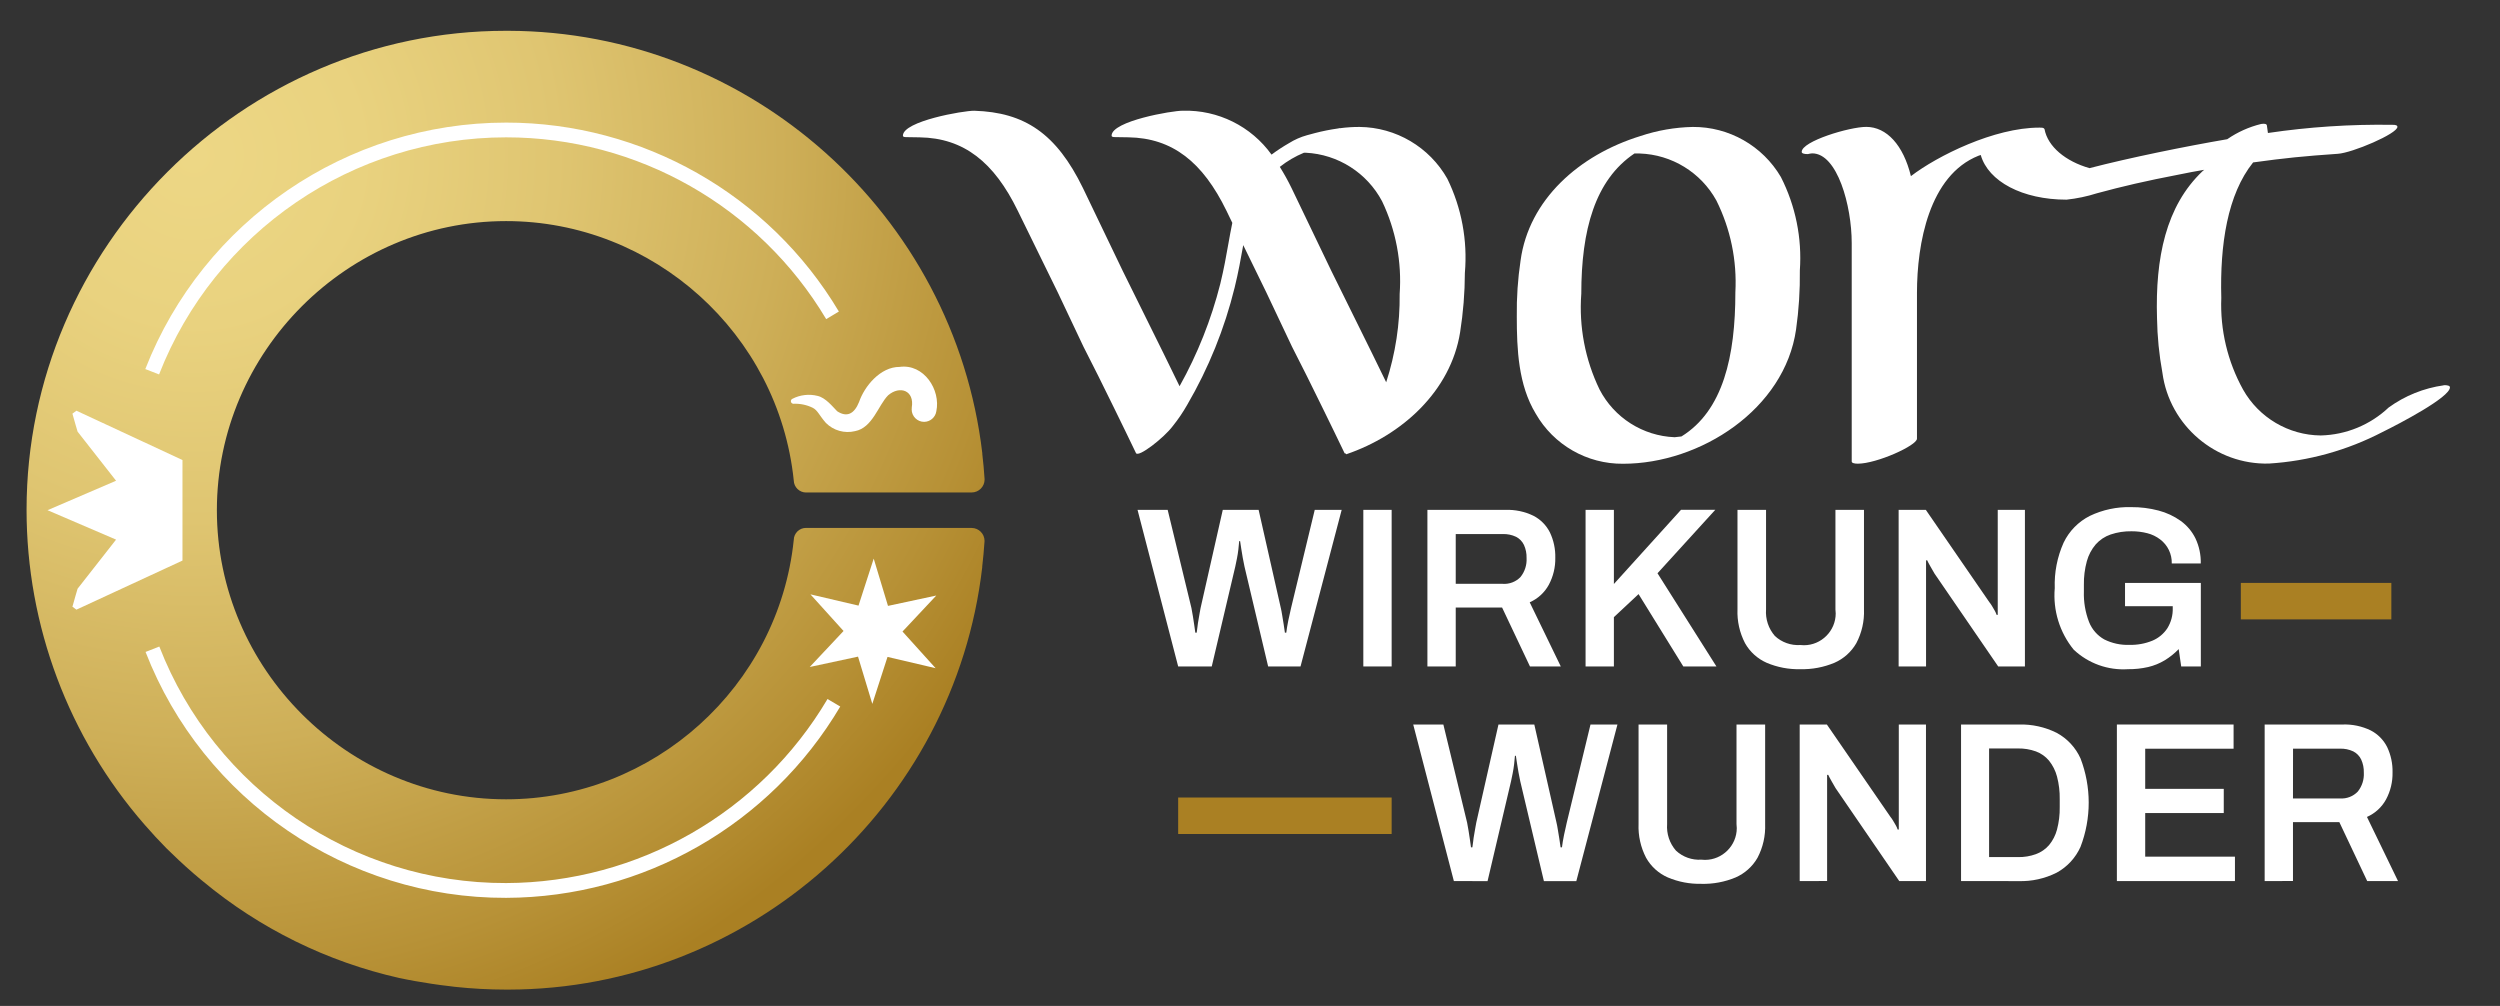<?xml version="1.0" encoding="UTF-8" standalone="no"?>
<!DOCTYPE svg PUBLIC "-//W3C//DTD SVG 1.1//EN" "http://www.w3.org/Graphics/SVG/1.1/DTD/svg11.dtd">
<svg width="100%" height="100%" viewBox="0 0 169 68" version="1.1" xmlns="http://www.w3.org/2000/svg" xmlns:xlink="http://www.w3.org/1999/xlink" xml:space="preserve" xmlns:serif="http://www.serif.com/" style="fill-rule:evenodd;clip-rule:evenodd;stroke-linejoin:round;stroke-miterlimit:2;">
    <rect x="0" y="0" width="169" height="68" fill="#333333" stroke="none"/>
    <g id="ArtBoard1" transform="matrix(0.949,0,0,0.888,-104.669,-143.374)">
        <rect x="110.303" y="161.509" width="177.906" height="76.538" style="fill:none;"/>
        <g id="Gruppe_241" transform="matrix(1.054,0,0,1.126,112.185,163.802)">
            <g id="Gruppe_25">
                <g id="Gruppe_24">
                    <clipPath id="_clip1">
                        <path d="M32.572,0C32.548,0 32.395,-0 32.387,-0C14.621,-0 0.001,14.62 0.001,32.386C0.001,40.206 2.834,47.768 7.972,53.664L8.01,53.707C8.476,54.242 8.955,54.765 9.455,55.268C9.567,55.381 9.685,55.488 9.798,55.599C10.121,55.915 10.449,56.225 10.786,56.527C11.095,56.808 11.412,57.078 11.732,57.347C11.795,57.4 11.86,57.447 11.924,57.504C15.764,60.695 20.305,62.933 25.175,64.034C25.914,64.192 26.641,64.318 27.364,64.427C27.781,64.493 28.204,64.545 28.628,64.594C28.734,64.606 28.841,64.624 28.948,64.635C30.098,64.758 31.254,64.821 32.411,64.822L32.572,64.822C48.864,64.799 62.713,52.445 64.589,36.261C64.59,36.243 64.59,36.224 64.589,36.206C64.652,35.666 64.703,35.12 64.739,34.572C64.742,34.543 64.744,34.513 64.744,34.483C64.744,34.005 64.35,33.611 63.872,33.611C63.861,33.611 63.85,33.612 63.839,33.612L52.751,33.612C52.725,33.61 52.7,33.608 52.674,33.608C52.226,33.608 51.857,33.973 51.851,34.421C50.826,44.334 42.375,51.957 32.409,51.957C21.686,51.957 12.863,43.134 12.863,32.411C12.863,21.688 21.686,12.865 32.409,12.865C42.375,12.865 50.826,20.488 51.851,30.401C51.86,30.85 52.231,31.214 52.68,31.214C52.704,31.214 52.727,31.213 52.751,31.211L63.843,31.211C63.853,31.211 63.864,31.212 63.875,31.212C64.353,31.212 64.748,30.817 64.748,30.339C64.748,30.309 64.746,30.279 64.743,30.25C64.707,29.7 64.656,29.155 64.593,28.614L64.593,28.56C62.695,12.386 48.857,0.044 32.572,0Z"/>
                    </clipPath>
                    <g clip-path="url(#_clip1)">
                        <g id="Rechteck_13" transform="matrix(0.819,-0.574,0.574,0.819,-30.479,21.386)">
                            <rect x="0" y="0" width="90.283" height="90.287" style="fill:url(#_Radial2);"/>
                        </g>
                    </g>
                </g>
            </g>
            <g id="Gruppe_27">
                <g id="Gruppe_26">
                    <clipPath id="_clip3">
                        <rect x="0" y="0" width="163.779" height="64.822"/>
                    </clipPath>
                    <g clip-path="url(#_clip3)">
                        <g id="Rechteck_14" transform="matrix(1,0,0,1,149.649,37.327)">
                            <rect x="0" y="0" width="10.172" height="2.466" style="fill:rgb(170,128,35);"/>
                        </g>
                        <g id="Rechteck_15" transform="matrix(1,0,0,1,77.831,51.836)">
                            <rect x="0" y="0" width="14.427" height="2.466" style="fill:rgb(170,128,35);"/>
                        </g>
                        <path id="Pfad_14" d="M77.831,42.975L75.084,32.388L77.121,32.388L78.727,39.024C78.757,39.189 78.79,39.377 78.827,39.587C78.864,39.797 78.895,40 78.92,40.197C78.945,40.392 78.969,40.558 78.989,40.691L79.082,40.691C79.103,40.578 79.121,40.444 79.136,40.291C79.151,40.138 79.175,39.979 79.205,39.82C79.235,39.661 79.262,39.511 79.282,39.372C79.302,39.233 79.323,39.118 79.345,39.025L80.845,32.389L83.268,32.389L84.768,39.025C84.798,39.149 84.829,39.309 84.859,39.504C84.889,39.699 84.924,39.904 84.959,40.113C84.994,40.322 85.024,40.513 85.044,40.692L85.137,40.692C85.147,40.589 85.165,40.463 85.191,40.314C85.216,40.165 85.244,40.014 85.275,39.859C85.306,39.704 85.34,39.559 85.375,39.411C85.41,39.263 85.439,39.139 85.46,39.025L87.06,32.389L88.881,32.389L86.1,42.975L83.911,42.975L82.311,36.215C82.27,36.03 82.231,35.832 82.194,35.621C82.158,35.411 82.125,35.207 82.094,35.012C82.063,34.817 82.037,34.646 82.017,34.502L81.954,34.502C81.944,34.657 81.926,34.843 81.9,35.058C81.875,35.274 81.841,35.485 81.8,35.691C81.759,35.897 81.723,36.072 81.692,36.215L80.1,42.975L77.831,42.975Z" style="fill:white;fill-rule:nonzero;"/>
                        <g id="Rechteck_16" transform="matrix(1,0,0,1,90.344,32.388)">
                            <rect x="0" y="0" width="1.914" height="10.587" style="fill:white;"/>
                        </g>
                        <path id="Pfad_15" d="M94.675,42.975L94.675,32.389L99.938,32.389C100.597,32.364 101.251,32.501 101.844,32.789C102.324,33.037 102.713,33.432 102.955,33.915C103.208,34.45 103.332,35.037 103.318,35.628C103.331,36.265 103.179,36.895 102.878,37.457C102.59,37.982 102.137,38.397 101.589,38.638L103.689,42.974L101.606,42.974L99.723,38.993L96.589,38.993L96.589,42.974L94.675,42.975ZM96.589,37.389L99.768,37.389C100.217,37.421 100.657,37.251 100.968,36.926C101.258,36.564 101.404,36.108 101.377,35.645C101.386,35.34 101.326,35.036 101.199,34.758C101.087,34.522 100.9,34.329 100.667,34.21C100.383,34.076 100.071,34.012 99.757,34.024L96.589,34.024L96.589,37.389Z" style="fill:white;fill-rule:nonzero;"/>
                        <path id="Pfad_16" d="M105.364,42.975L105.364,32.388L107.278,32.388L107.278,37.4L111.815,32.384L114.131,32.384L110.225,36.675L114.208,42.975L111.969,42.975L108.945,38.083L107.278,39.642L107.278,42.975L105.364,42.975Z" style="fill:white;fill-rule:nonzero;"/>
                        <path id="Pfad_17" d="M119.875,43.16C119.097,43.179 118.323,43.032 117.606,42.728C116.987,42.456 116.472,41.991 116.141,41.401C115.776,40.697 115.6,39.91 115.631,39.117L115.631,32.388L117.561,32.388L117.561,39.117C117.512,39.773 117.728,40.422 118.161,40.917C118.624,41.346 119.244,41.567 119.874,41.526C119.956,41.536 120.039,41.54 120.122,41.54C121.299,41.54 122.269,40.571 122.269,39.393C122.269,39.302 122.263,39.21 122.251,39.119L122.251,32.388L124.18,32.388L124.18,39.117C124.211,39.91 124.033,40.698 123.663,41.401C123.325,41.991 122.805,42.456 122.182,42.728C121.452,43.033 120.665,43.18 119.874,43.16" style="fill:white;fill-rule:nonzero;"/>
                        <path id="Pfad_18" d="M126.522,42.975L126.522,32.388L128.359,32.388L132.649,38.623C132.714,38.704 132.774,38.789 132.827,38.878C132.893,38.986 132.958,39.096 133.02,39.209C133.071,39.297 133.112,39.39 133.143,39.487L133.22,39.487L133.22,32.387L135.057,32.387L135.057,42.975L133.251,42.975L128.946,36.694C128.874,36.57 128.784,36.413 128.675,36.223C128.566,36.033 128.492,35.892 128.452,35.799L128.375,35.799L128.375,42.975L126.522,42.975Z" style="fill:white;fill-rule:nonzero;"/>
                        <path id="Pfad_19" d="M142.027,43.16C140.673,43.249 139.342,42.771 138.354,41.841C137.403,40.674 136.944,39.181 137.073,37.681C137.035,36.623 137.24,35.569 137.673,34.603C138.047,33.823 138.669,33.188 139.441,32.797C140.314,32.38 141.274,32.176 142.241,32.203C142.863,32.198 143.483,32.276 144.085,32.434C144.624,32.574 145.132,32.811 145.585,33.134C146.011,33.442 146.355,33.85 146.585,34.322C146.833,34.85 146.955,35.429 146.941,36.012L144.981,36.012C144.998,35.374 144.704,34.767 144.194,34.384C143.937,34.188 143.643,34.046 143.33,33.967C142.982,33.878 142.624,33.834 142.265,33.836C141.785,33.827 141.308,33.9 140.853,34.052C140.464,34.184 140.115,34.416 139.842,34.723C139.561,35.053 139.356,35.44 139.242,35.858C139.1,36.379 139.032,36.918 139.042,37.458L139.042,37.905C139.019,38.608 139.137,39.308 139.389,39.965C139.585,40.465 139.948,40.882 140.416,41.146C140.943,41.41 141.527,41.537 142.116,41.516C142.649,41.53 143.18,41.433 143.674,41.231C144.087,41.057 144.439,40.764 144.685,40.39C144.936,39.982 145.062,39.51 145.047,39.031L145.047,38.9L141.822,38.9L141.822,37.327L146.946,37.327L146.946,42.975L145.619,42.975L145.449,41.802C145.169,42.094 144.852,42.348 144.507,42.558C144.16,42.767 143.782,42.921 143.388,43.014C142.94,43.116 142.482,43.165 142.023,43.16" style="fill:white;fill-rule:nonzero;"/>
                        <path id="Pfad_20" d="M96.463,57.485L93.716,46.9L95.753,46.9L97.359,53.536C97.389,53.701 97.422,53.889 97.459,54.099C97.496,54.309 97.527,54.512 97.552,54.709C97.577,54.904 97.601,55.07 97.621,55.203L97.714,55.203C97.735,55.09 97.753,54.956 97.768,54.803C97.783,54.65 97.807,54.491 97.837,54.332C97.867,54.173 97.894,54.023 97.914,53.884C97.934,53.745 97.955,53.63 97.977,53.537L99.477,46.901L101.9,46.901L103.4,53.537C103.43,53.661 103.461,53.821 103.491,54.016C103.521,54.211 103.556,54.416 103.591,54.625C103.626,54.834 103.656,55.025 103.676,55.204L103.769,55.204C103.779,55.101 103.797,54.975 103.823,54.826C103.848,54.677 103.876,54.526 103.907,54.371C103.938,54.216 103.972,54.071 104.007,53.923C104.042,53.775 104.071,53.651 104.092,53.537L105.697,46.901L107.518,46.901L104.739,57.488L102.548,57.488L100.948,50.728C100.907,50.543 100.868,50.345 100.831,50.134C100.795,49.924 100.762,49.72 100.731,49.525C100.7,49.33 100.674,49.159 100.654,49.015L100.591,49.015C100.581,49.17 100.563,49.355 100.537,49.571C100.512,49.787 100.478,49.998 100.437,50.204C100.396,50.41 100.36,50.585 100.329,50.728L98.74,57.488L96.463,57.485Z" style="fill:white;fill-rule:nonzero;"/>
                        <path id="Pfad_21" d="M113.189,57.67C112.411,57.689 111.637,57.542 110.92,57.238C110.301,56.966 109.786,56.501 109.455,55.911C109.09,55.207 108.914,54.42 108.945,53.627L108.945,46.9L110.875,46.9L110.875,53.629C110.826,54.285 111.042,54.934 111.475,55.429C111.938,55.858 112.558,56.079 113.188,56.038C113.27,56.048 113.353,56.052 113.436,56.052C114.613,56.052 115.583,55.083 115.583,53.905C115.583,53.814 115.577,53.722 115.565,53.631L115.565,46.9L117.5,46.9L117.5,53.629C117.531,54.422 117.353,55.21 116.983,55.913C116.645,56.503 116.125,56.968 115.502,57.24C114.772,57.545 113.985,57.692 113.194,57.672" style="fill:white;fill-rule:nonzero;"/>
                        <path id="Pfad_22" d="M119.835,57.485L119.835,46.9L121.672,46.9L125.962,53.135C126.027,53.216 126.087,53.301 126.14,53.39C126.206,53.498 126.271,53.608 126.333,53.721C126.384,53.809 126.425,53.902 126.456,53.999L126.533,53.999L126.533,46.9L128.37,46.9L128.37,57.485L126.564,57.485L122.259,51.2C122.187,51.076 122.097,50.919 121.988,50.729C121.879,50.539 121.805,50.398 121.765,50.305L121.688,50.305L121.688,57.481L119.835,57.485Z" style="fill:white;fill-rule:nonzero;"/>
                        <path id="Pfad_23" d="M130.74,57.485L130.74,46.9L134.64,46.9C135.528,46.873 136.409,47.067 137.204,47.463C137.916,47.847 138.482,48.455 138.814,49.192C139.552,51.116 139.552,53.248 138.814,55.172C138.482,55.913 137.917,56.526 137.204,56.916C136.405,57.318 135.518,57.515 134.624,57.487L130.74,57.485ZM132.635,55.864L134.591,55.864C135.003,55.872 135.413,55.804 135.8,55.664C136.142,55.539 136.447,55.33 136.686,55.055C136.939,54.748 137.123,54.39 137.225,54.006C137.357,53.505 137.419,52.988 137.409,52.47L137.409,51.96C137.419,51.439 137.357,50.92 137.225,50.416C137.122,50.025 136.938,49.66 136.686,49.344C136.45,49.062 136.145,48.846 135.8,48.719C135.412,48.58 135.003,48.512 134.591,48.519L132.635,48.519L132.635,55.864Z" style="fill:white;fill-rule:nonzero;"/>
                        <path id="Pfad_24" d="M141.272,57.485L141.272,46.9L149.159,46.9L149.159,48.536L143.186,48.536L143.186,51.25L148.495,51.25L148.495,52.886L143.186,52.886L143.186,55.834L149.251,55.834L149.251,57.485L141.272,57.485Z" style="fill:white;fill-rule:nonzero;"/>
                        <path id="Pfad_25" d="M151.259,57.484L151.259,46.9L156.522,46.9C157.181,46.875 157.835,47.012 158.428,47.3C158.908,47.548 159.297,47.943 159.539,48.426C159.792,48.961 159.916,49.548 159.902,50.139C159.915,50.776 159.763,51.406 159.462,51.968C159.174,52.493 158.721,52.908 158.173,53.149L160.273,57.485L158.19,57.485L156.306,53.5L153.173,53.5L153.173,57.481L151.259,57.484ZM153.173,51.898L156.352,51.898C156.801,51.93 157.241,51.76 157.552,51.435C157.842,51.073 157.988,50.617 157.961,50.154C157.97,49.849 157.91,49.545 157.783,49.267C157.671,49.031 157.484,48.838 157.251,48.719C156.967,48.585 156.655,48.521 156.341,48.533L153.177,48.533L153.173,51.898Z" style="fill:white;fill-rule:nonzero;"/>
                        <path id="Pfad_26" d="M8.958,23.233L8.026,22.869C11.938,12.843 21.651,6.206 32.414,6.206C41.625,6.206 50.184,11.068 54.9,18.98L54.043,19.493C49.507,11.881 41.275,7.203 32.413,7.203C22.061,7.203 12.717,13.588 8.956,23.233" style="fill:white;fill-rule:nonzero;"/>
                        <path id="Pfad_27" d="M32.411,58.619C21.655,58.653 11.935,52.022 8.043,41.994L8.973,41.628C12.717,51.272 22.065,57.651 32.411,57.619C41.328,57.59 49.597,52.854 54.132,45.176L54.993,45.684C50.278,53.665 41.681,58.589 32.411,58.619" style="fill:white;fill-rule:nonzero;"/>
                        <path id="Pfad_28" d="M59.825,25.476C60.025,24.311 59.018,23.962 58.225,24.646C57.56,25.319 57.176,26.84 55.991,27.066C55.283,27.238 54.535,27.026 54.022,26.51C53.558,25.981 53.475,25.667 53.136,25.489C52.73,25.289 52.279,25.195 51.827,25.216C51.732,25.214 51.655,25.135 51.655,25.04C51.655,24.974 51.693,24.913 51.752,24.883C52.277,24.61 52.885,24.539 53.459,24.683C54,24.803 54.468,25.4 54.786,25.722C55.436,26.148 55.936,25.914 56.265,25.094C56.624,24.042 57.695,22.719 59.003,22.723C60.643,22.496 61.795,24.273 61.486,25.723C61.426,26.132 61.071,26.438 60.657,26.438C60.198,26.438 59.82,26.06 59.82,25.601C59.82,25.56 59.823,25.519 59.829,25.479" style="fill:white;fill-rule:nonzero;"/>
                        <path id="Pfad_29" d="M52.977,38.1L56.227,38.861L57.254,35.685L58.219,38.88L61.483,38.18L59.2,40.614L61.437,43.092L58.187,42.33L57.16,45.506L56.194,42.311L52.931,43.011L55.215,40.577L52.977,38.1Z" style="fill:white;fill-rule:nonzero;"/>
                        <path id="Pfad_30" d="M10.538,29.019C9.318,28.45 4.575,26.239 3.37,25.684C3.28,25.754 3.191,25.814 3.101,25.884C3.21,26.293 3.45,27.101 3.45,27.101L6.05,30.419L1.418,32.411L6.05,34.4L3.45,37.718C3.45,37.718 3.21,38.526 3.101,38.935C3.191,39.005 3.28,39.065 3.37,39.135C4.578,38.579 9.333,36.374 10.538,35.816L10.538,29.019Z" style="fill:white;fill-rule:nonzero;"/>
                        <path id="Pfad_31" d="M112.611,6.5C111.407,6.525 110.214,6.733 109.072,7.115C104.918,8.397 101.533,11.423 100.972,15.526C100.784,16.782 100.699,18.051 100.716,19.321C100.716,21.527 100.816,23.938 101.997,25.886C103.204,27.997 105.466,29.294 107.897,29.271C113.127,29.271 118.821,25.579 119.59,20.193C119.777,18.868 119.863,17.531 119.846,16.193C119.998,14.013 119.555,11.832 118.564,9.884C117.328,7.777 115.056,6.485 112.614,6.5M111.845,27.425L111.384,27.477C109.235,27.393 107.291,26.156 106.306,24.245C105.335,22.236 104.91,20.007 105.075,17.782C105.075,13.475 105.999,10.089 108.666,8.295L109.025,8.295C111.189,8.367 113.161,9.577 114.205,11.474C115.162,13.397 115.604,15.535 115.488,17.68C115.488,21.988 114.666,25.68 111.845,27.425" style="fill:white;fill-rule:nonzero;"/>
                        <path id="Pfad_32" d="M90.094,6.5C89.648,6.498 89.201,6.527 88.759,6.587L88.759,6.577C88.708,6.584 88.665,6.599 88.614,6.606C88.099,6.679 87.588,6.781 87.085,6.912C86.9,6.96 86.713,7.007 86.532,7.061C86.106,7.18 85.699,7.359 85.324,7.594C84.914,7.829 84.519,8.088 84.141,8.371C82.763,6.452 80.517,5.338 78.155,5.403C77.433,5.392 73.348,6.103 73.332,7.08C73.332,7.18 73.432,7.185 73.588,7.187L74.465,7.201C77.455,7.249 79.492,8.881 81.09,12.157L81.49,12.985C81.396,13.431 81.313,13.896 81.226,14.385C81.083,15.194 80.921,16.111 80.676,17.11C80.065,19.527 79.14,21.853 77.925,24.029C77.719,23.608 77.39,22.929 76.839,21.804L74.09,16.245L72.343,12.606L71.395,10.631C69.595,6.939 67.455,5.512 64.051,5.405C63.33,5.394 59.244,6.105 59.228,7.082C59.228,7.182 59.328,7.187 59.484,7.189L60.361,7.203C63.351,7.251 65.388,8.883 66.986,12.159L69.686,17.67L71.432,21.36L72.432,23.337C74.132,26.768 74.821,28.225 74.979,28.549C75.137,28.873 76.87,27.519 77.46,26.731C77.826,26.276 78.155,25.792 78.443,25.284C79.887,22.808 80.966,20.137 81.649,17.353C81.902,16.321 82.067,15.387 82.214,14.564C82.214,14.538 82.223,14.514 82.227,14.488L83.78,17.67L85.526,21.36L86.526,23.337C88.226,26.768 88.915,28.225 89.073,28.549C89.088,28.579 89.128,28.581 89.167,28.584L89.19,28.63C92.97,27.344 96.253,24.347 96.885,20.384C97.095,19.055 97.203,17.712 97.207,16.366C97.396,14.176 96.986,11.975 96.021,10C94.813,7.862 92.55,6.525 90.094,6.5M92.8,17.79C92.823,19.817 92.515,21.833 91.889,23.761C91.68,23.334 91.382,22.722 90.936,21.808L88.188,16.245L86.441,12.606L85.493,10.631C85.254,10.14 84.989,9.663 84.7,9.2C85.197,8.807 85.746,8.485 86.332,8.243L86.454,8.243C88.629,8.351 90.592,9.6 91.611,11.524C92.543,13.474 92.953,15.634 92.8,17.79" style="fill:white;fill-rule:nonzero;"/>
                        <path id="Pfad_33" d="M163.362,23.968C162.017,24.156 160.739,24.671 159.64,25.468C158.397,26.643 156.761,27.317 155.051,27.358C152.875,27.339 150.868,26.154 149.801,24.258C148.753,22.365 148.244,20.22 148.329,18.058C148.229,14.443 148.75,11.053 150.479,8.899C152.652,8.599 153.89,8.476 156.201,8.316C157.181,8.256 160.231,6.956 160.231,6.496C160.231,6.396 160.121,6.346 159.861,6.356C157.057,6.314 154.254,6.499 151.48,6.909C151.45,6.699 151.44,6.599 151.41,6.399C151.39,6.299 151.28,6.259 151.02,6.299C150.2,6.5 149.424,6.849 148.73,7.329C145.87,7.819 142.111,8.586 139.421,9.286C137.811,8.826 136.601,7.836 136.381,6.646C136.331,6.546 136.221,6.546 136.021,6.546C132.991,6.546 129.151,8.446 127.351,9.826C126.841,7.726 125.711,6.496 124.331,6.496C123.201,6.496 119.971,7.466 119.971,8.186C119.971,8.286 120.121,8.336 120.381,8.336C120.479,8.311 120.58,8.294 120.681,8.286C122.381,8.286 123.351,11.826 123.351,14.346L123.351,29.116C123.351,29.216 123.511,29.266 123.761,29.266C125.041,29.266 127.761,28.036 127.761,27.576L127.761,17.726C127.761,14.396 128.581,9.776 131.921,8.446L132.071,8.396C132.581,10.186 134.891,11.416 137.871,11.416C138.567,11.341 139.254,11.197 139.921,10.986C141.651,10.516 143.241,10.146 145.481,9.716C146.021,9.602 146.607,9.494 147.175,9.397C147.137,9.429 147.095,9.459 147.06,9.492C144.574,11.854 143.865,15.359 143.984,19.423C144.004,20.664 144.126,21.902 144.349,23.123C144.828,26.689 147.952,29.351 151.549,29.258C154.229,29.09 156.844,28.363 159.226,27.124C160.345,26.575 163.801,24.771 163.781,24.101C163.781,24.001 163.623,23.951 163.364,23.958" style="fill:white;fill-rule:nonzero;"/>
                    </g>
                </g>
            </g>
        </g>
    </g>
    <defs>
        <radialGradient id="_Radial2" cx="0" cy="0" r="1" gradientUnits="userSpaceOnUse" gradientTransform="matrix(5.067,63.105,-63.106,5.067,41.697,13.244)"><stop offset="0" style="stop-color:rgb(237,215,133);stop-opacity:1"/><stop offset="0.18" style="stop-color:rgb(233,210,127);stop-opacity:1"/><stop offset="0.39" style="stop-color:rgb(223,197,113);stop-opacity:1"/><stop offset="0.63" style="stop-color:rgb(206,175,88);stop-opacity:1"/><stop offset="0.88" style="stop-color:rgb(183,145,54);stop-opacity:1"/><stop offset="1" style="stop-color:rgb(170,128,35);stop-opacity:1"/></radialGradient>
    </defs>
</svg>
